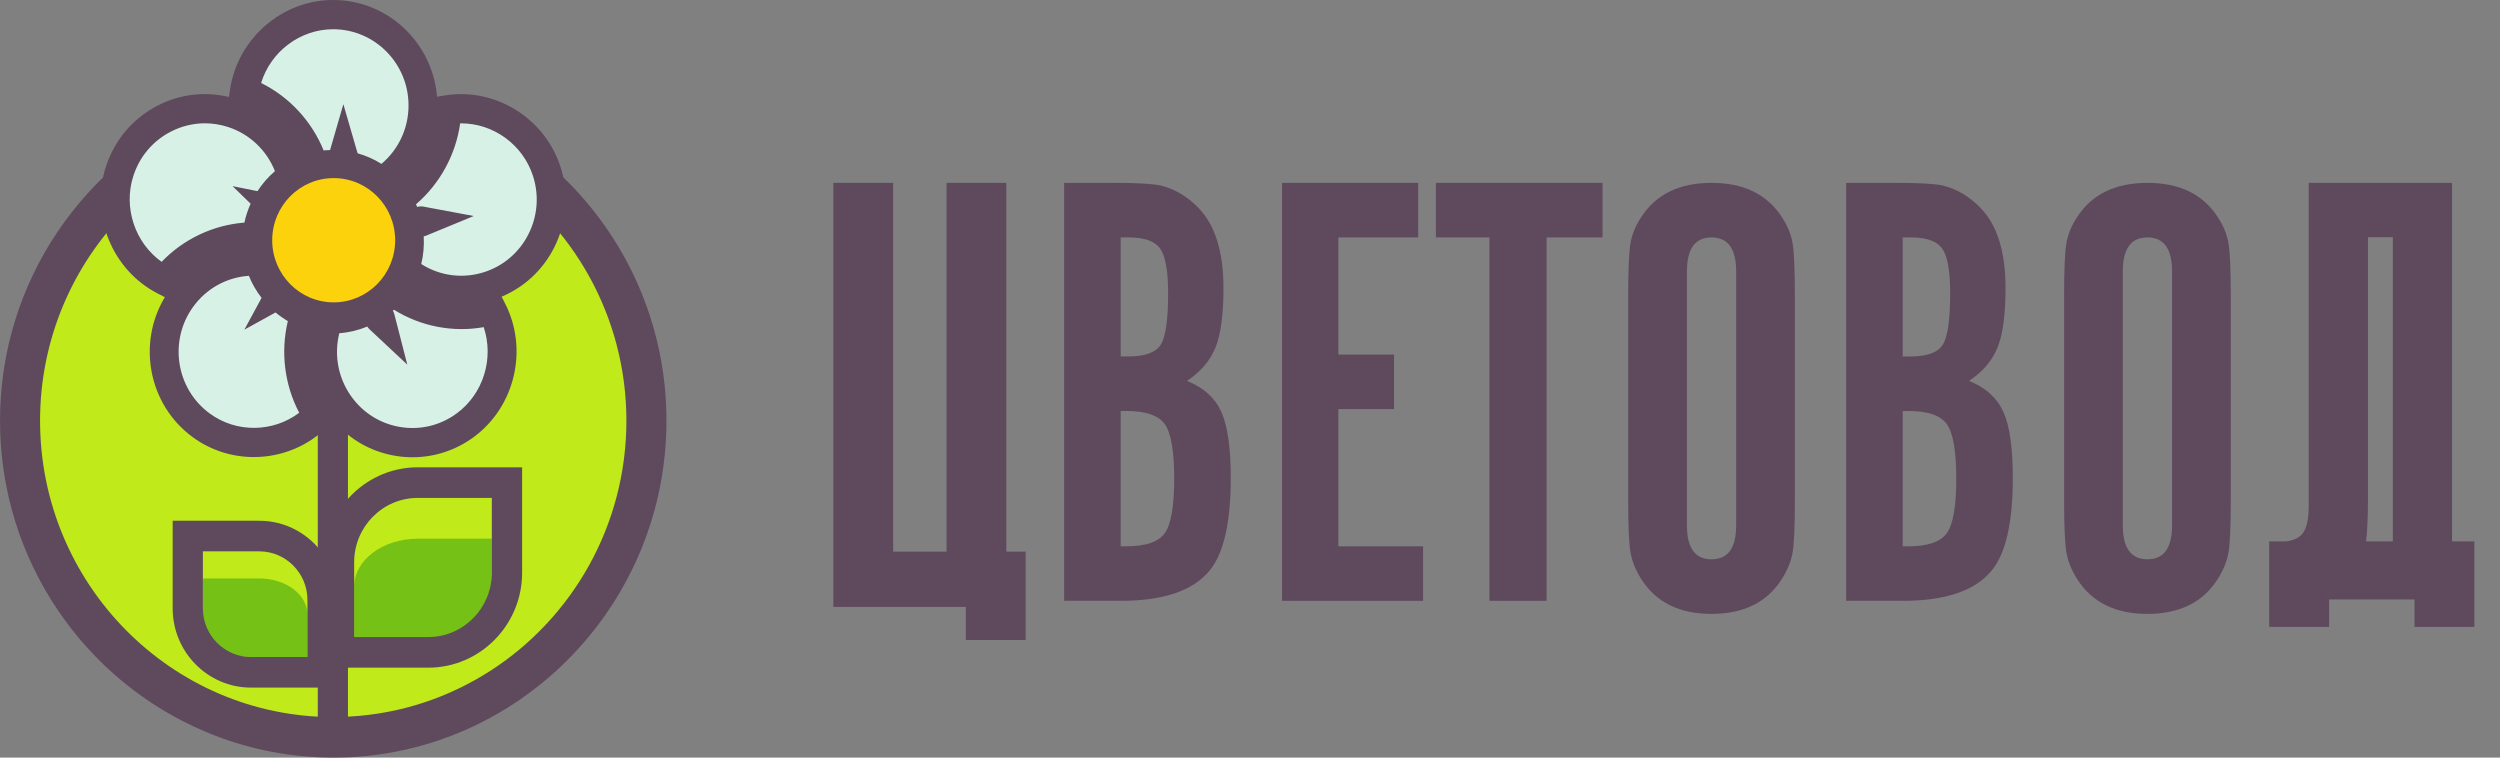 <?xml version="1.0" encoding="UTF-8"?> <svg xmlns="http://www.w3.org/2000/svg" width="165" height="50" viewBox="0 0 165 50" fill="none"><rect x="0" y="0" width="165" height="50" fill="#808080" stroke="none"/> <g clip-path="url(#clip0)"> <path d="M55 40.059V12.069H58.948V36.408H62.471V12.069H66.418V36.408H67.692V42.241H63.745V40.059H55Z" fill="#5F4A5D"></path> <path d="M73.965 36.057H74.326C75.61 36.057 76.46 35.767 76.875 35.188C77.29 34.61 77.497 33.411 77.497 31.59C77.497 29.771 77.29 28.571 76.875 27.992C76.46 27.413 75.61 27.125 74.326 27.125H73.965V36.057ZM73.965 23.525H74.486C75.584 23.525 76.293 23.263 76.614 22.74C76.936 22.216 77.096 21.086 77.096 19.349C77.096 17.888 76.922 16.908 76.574 16.411C76.225 15.916 75.53 15.669 74.486 15.669H73.965V23.525ZM70.231 12.069H73.603C75.021 12.069 76.012 12.125 76.574 12.236C77.511 12.457 78.354 12.952 79.103 13.725C80.2 14.855 80.749 16.619 80.749 19.017C80.749 20.754 80.575 22.058 80.227 22.925C79.879 23.794 79.25 24.533 78.34 25.139C79.438 25.579 80.194 26.263 80.609 27.185C81.023 28.11 81.231 29.564 81.231 31.55C81.231 34.5 80.762 36.54 79.826 37.669C78.728 38.993 76.774 39.655 73.965 39.655H70.231V12.069Z" fill="#5F4A5D"></path> <path d="M84.615 12.069H93.603V15.669H88.331V23.402H92.006V27H88.331V36.057H93.923V39.655H84.615V12.069Z" fill="#5F4A5D"></path> <path d="M98.301 39.655V15.669H94.769V12.069H105.769V15.669H102.076V39.655H98.301Z" fill="#5F4A5D"></path> <path d="M114.586 34.679V17.908C114.586 16.417 114.045 15.671 112.961 15.671C111.878 15.671 111.337 16.417 111.337 17.908V34.679C111.337 36.169 111.878 36.913 112.961 36.913C114.045 36.913 114.586 36.169 114.586 34.679ZM118.461 19.481V33.063C118.461 34.719 118.413 35.845 118.316 36.438C118.218 37.032 117.975 37.632 117.587 38.239C116.614 39.758 115.072 40.517 112.961 40.517C110.85 40.517 109.308 39.758 108.336 38.239C107.947 37.632 107.705 37.024 107.607 36.417C107.51 35.811 107.461 34.693 107.461 33.063V19.481C107.461 17.825 107.51 16.693 107.607 16.086C107.705 15.478 107.947 14.884 108.336 14.306C109.308 12.814 110.85 12.069 112.961 12.069C115.072 12.069 116.614 12.814 117.587 14.306C117.975 14.884 118.218 15.478 118.316 16.086C118.413 16.693 118.461 17.825 118.461 19.481Z" fill="#5F4A5D"></path> <path d="M125.58 36.057H125.941C127.226 36.057 128.075 35.767 128.491 35.188C128.906 34.61 129.113 33.411 129.113 31.59C129.113 29.771 128.906 28.571 128.491 27.992C128.075 27.413 127.226 27.125 125.941 27.125H125.58V36.057ZM125.58 23.525H126.102C127.199 23.525 127.908 23.263 128.23 22.74C128.551 22.216 128.711 21.086 128.711 19.349C128.711 17.888 128.537 16.908 128.189 16.411C127.841 15.916 127.146 15.669 126.102 15.669H125.58V23.525ZM121.846 12.069H125.219C126.637 12.069 127.627 12.125 128.189 12.236C129.126 12.457 129.969 12.952 130.718 13.725C131.816 14.855 132.365 16.619 132.365 19.017C132.365 20.754 132.19 22.058 131.842 22.925C131.495 23.794 130.866 24.533 129.956 25.139C131.053 25.579 131.809 26.263 132.224 27.185C132.639 28.11 132.846 29.564 132.846 31.55C132.846 34.5 132.378 36.54 131.441 37.669C130.343 38.993 128.39 39.655 125.58 39.655H121.846V12.069Z" fill="#5F4A5D"></path> <path d="M143.356 34.679V17.908C143.356 16.417 142.814 15.671 141.73 15.671C140.647 15.671 140.106 16.417 140.106 17.908V34.679C140.106 36.169 140.647 36.913 141.73 36.913C142.814 36.913 143.356 36.169 143.356 34.679ZM147.231 19.481V33.063C147.231 34.719 147.182 35.845 147.085 36.438C146.987 37.032 146.744 37.632 146.356 38.239C145.383 39.758 143.841 40.517 141.73 40.517C139.619 40.517 138.078 39.758 137.105 38.239C136.716 37.632 136.474 37.024 136.377 36.417C136.279 35.811 136.231 34.693 136.231 33.063V19.481C136.231 17.825 136.279 16.693 136.377 16.086C136.474 15.478 136.716 14.884 137.105 14.306C138.078 12.814 139.619 12.069 141.73 12.069C143.841 12.069 145.383 12.814 146.356 14.306C146.744 14.884 146.987 15.478 147.085 16.086C147.182 16.693 147.231 17.825 147.231 19.481Z" fill="#5F4A5D"></path> <path d="M157.926 35.733V15.657H156.286V32.971C156.286 34.098 156.244 35.019 156.16 35.733H157.926ZM153.722 39.566V41.379H149.769V35.733H150.862C151.338 35.677 151.688 35.526 151.913 35.279C152.221 34.949 152.376 34.317 152.376 33.382V12.069H161.836V35.733H163.308V41.379H159.356V39.566H153.722Z" fill="#5F4A5D"></path> <path d="M42.663 27.769C42.663 39.307 33.409 48.661 21.993 48.661C10.577 48.661 1.323 39.307 1.323 27.769C1.323 16.23 10.577 6.876 21.993 6.876C33.409 6.876 42.663 16.23 42.663 27.769Z" fill="#C0EA1A"></path> <path d="M23.032 47.295C22.689 47.316 22.345 47.327 21.996 47.327C11.323 47.327 2.644 38.555 2.644 27.768C2.644 16.986 11.323 8.214 21.996 8.214C22.345 8.214 22.689 8.224 23.032 8.246C26.465 8.427 29.664 9.518 32.399 11.287C37.772 14.762 41.342 20.856 41.342 27.768C41.342 34.674 37.782 40.763 32.42 44.237C29.68 46.012 26.475 47.113 23.032 47.295ZM23.032 5.562C22.689 5.552 22.345 5.541 21.996 5.541C19.018 5.541 16.178 6.14 13.592 7.23C5.622 10.571 0 18.52 0 27.768C0 37.01 5.611 44.959 13.576 48.3C16.167 49.396 19.013 50 21.996 50C22.345 50 22.689 49.989 23.032 49.979C34.673 49.428 43.986 39.672 43.986 27.768C43.986 15.868 34.673 6.113 23.032 5.562Z" fill="#5F4A5D"></path> <path d="M20.142 20.682C18.663 20.09 17.522 18.814 17.113 17.238C15.163 17.123 13.198 17.981 11.964 19.697C10.04 22.375 10.627 26.123 13.276 28.068C15.678 29.832 18.95 29.509 20.974 27.438C19.614 25.383 19.377 22.873 20.142 20.682Z" fill="#D8F1E6"></path> <path d="M25.874 19.185C24.86 20.425 23.306 21.126 21.697 21.033C20.986 22.872 21.186 25.026 22.42 26.742C24.345 29.42 28.052 30.014 30.702 28.068C33.103 26.305 33.811 23.059 32.487 20.473C30.133 21.146 27.699 20.598 25.874 19.185Z" fill="#D8F1E6"></path> <path d="M26.237 13.213C27.09 14.571 27.27 16.281 26.684 17.799C28.195 19.051 30.284 19.524 32.28 18.869C35.394 17.846 37.099 14.465 36.087 11.317C35.169 8.463 32.334 6.781 29.492 7.254C29.398 9.725 28.13 11.896 26.237 13.213Z" fill="#D8F1E6"></path> <path d="M20.729 11.019C22.27 10.618 23.935 10.974 25.182 12.006C26.827 10.941 27.918 9.078 27.918 6.957C27.918 3.647 25.264 0.964 21.989 0.964C19.02 0.964 16.561 3.17 16.127 6.048C18.423 6.902 20.075 8.792 20.729 11.019Z" fill="#D8F1E6"></path> <path d="M16.963 15.635C17.062 14.03 17.911 12.539 19.267 11.659C18.773 9.749 17.358 8.125 15.363 7.469C12.248 6.446 8.903 8.169 7.891 11.317C6.974 14.171 8.289 17.216 10.863 18.522C12.377 16.579 14.665 15.576 16.963 15.635Z" fill="#D8F1E6"></path> <path d="M34.88 15.452C34.277 16.649 33.249 17.536 31.984 17.951C30.566 18.417 29.045 18.217 27.802 17.426C27.95 16.827 28 16.212 27.964 15.601C28.018 15.589 28.072 15.575 28.125 15.553L31.268 14.257L27.93 13.633C27.798 13.608 27.661 13.621 27.526 13.652C27.503 13.596 27.484 13.537 27.459 13.481C29.039 12.122 30.082 10.21 30.371 8.141C30.393 8.141 30.416 8.141 30.438 8.141C32.552 8.141 34.508 9.531 35.178 11.616C35.589 12.893 35.483 14.255 34.88 15.452ZM30.14 27.287C29.065 28.077 27.747 28.396 26.438 28.185C25.126 27.976 23.973 27.262 23.192 26.175C22.316 24.956 22.034 23.431 22.394 21.992C23.031 21.947 23.654 21.795 24.24 21.554C24.283 21.618 24.331 21.68 24.39 21.735L26.881 24.066L26.029 20.744C26.007 20.66 25.973 20.579 25.93 20.502C25.953 20.482 25.977 20.464 26 20.443C27.766 21.542 29.888 21.954 31.924 21.592C32.613 23.64 31.914 25.985 30.14 27.287ZM13.837 27.287C11.618 25.657 11.125 22.508 12.737 20.264C13.613 19.045 14.96 18.302 16.426 18.204C16.636 18.729 16.921 19.217 17.263 19.659L16.128 21.758L18.185 20.622C18.439 20.833 18.71 21.024 18.998 21.192C18.509 23.23 18.777 25.396 19.747 27.242C18.035 28.538 15.61 28.59 13.837 27.287ZM8.8 11.615C9.21 10.338 10.088 9.299 11.272 8.689C11.982 8.324 12.751 8.138 13.525 8.138C14.042 8.138 14.561 8.221 15.067 8.387C16.485 8.853 17.601 9.919 18.146 11.297C17.697 11.678 17.313 12.125 16.994 12.615L15.347 12.285L16.541 13.445C16.362 13.844 16.221 14.26 16.129 14.692C14.061 14.853 12.105 15.78 10.668 17.282C8.92 16.035 8.122 13.722 8.8 11.615ZM21.989 1.93C24.732 1.93 26.963 4.185 26.963 6.957C26.963 8.465 26.305 9.866 25.176 10.816C24.686 10.506 24.154 10.273 23.602 10.118L22.662 6.876L21.784 9.904C21.642 9.909 21.5 9.912 21.359 9.927C20.569 7.988 19.092 6.395 17.234 5.477C17.867 3.412 19.797 1.93 21.989 1.93ZM19.485 15.947C19.485 14.552 20.609 13.416 21.989 13.416C23.369 13.416 24.493 14.552 24.493 15.947C24.493 17.342 23.369 18.478 21.989 18.478C20.609 18.478 19.485 17.342 19.485 15.947ZM36.995 11.019C35.953 7.776 32.661 5.751 29.336 6.301L28.844 6.383C28.554 2.815 25.593 -0.001 21.989 -0.001C18.616 -0.001 15.69 2.537 15.183 5.903L15.109 6.4C13.523 6.02 11.874 6.212 10.405 6.969C8.766 7.813 7.551 9.251 6.983 11.018C5.94 14.261 7.425 17.858 10.435 19.385L10.881 19.611C9.041 22.671 9.799 26.708 12.714 28.849C13.918 29.733 15.338 30.166 16.753 30.166C18.546 30.166 20.331 29.47 21.654 28.116L22.003 27.758C23.065 29.008 24.512 29.832 26.14 30.093C26.504 30.151 26.869 30.179 27.231 30.179C28.673 30.179 30.074 29.722 31.263 28.849C33.992 26.846 34.883 23.054 33.336 20.03L33.107 19.582C34.611 18.948 35.834 17.812 36.581 16.328C37.416 14.672 37.563 12.787 36.995 11.019Z" fill="#5F4A5D"></path> <path d="M26.08 15.855C26.08 18.12 24.264 19.956 22.023 19.956C19.782 19.956 17.966 18.12 17.966 15.855C17.966 13.591 19.782 11.755 22.023 11.755C24.264 11.755 26.08 13.591 26.08 15.855Z" fill="#FCD20D"></path> <path d="M20.292 40.562V43.361H16.563C14.813 43.361 13.39 42.292 13.39 40.976V38.178H17.118C18.864 38.178 20.292 39.247 20.292 40.562Z" fill="#75C115"></path> <path d="M32.461 35.554V39.227C32.461 40.968 30.578 42.383 28.262 42.383H23.375V38.71C23.375 36.969 25.258 35.554 27.574 35.554H32.461Z" fill="#75C115"></path> <path d="M22.965 48.661H20.974V26.248H22.965V48.661Z" fill="#5F4A5D"></path> <path d="M20.292 43.361H16.563C14.813 43.361 13.39 41.923 13.39 40.154V36.39H17.119C18.864 36.39 20.292 37.829 20.292 39.598V43.361ZM21.392 36.668C20.466 35.284 18.896 34.37 17.119 34.37H11.396V40.154C11.396 43.035 13.713 45.382 16.563 45.382H22.286V39.598C22.286 38.513 21.958 37.502 21.392 36.668Z" fill="#5F4A5D"></path> <path d="M32.461 37.801C32.461 40.143 30.578 42.046 28.262 42.046H23.375V37.107C23.375 34.765 25.258 32.862 27.574 32.862H32.461V37.801ZM27.574 30.842C24.306 30.842 21.614 33.418 21.392 36.668V36.674C21.381 36.818 21.376 36.962 21.376 37.107V44.067H28.262C31.678 44.067 34.46 41.255 34.46 37.801V30.842H27.574Z" fill="#5F4A5D"></path> </g> <defs> <clipPath id="clip0"> <rect width="165" height="50" fill="white"></rect> </clipPath> </defs> </svg> 